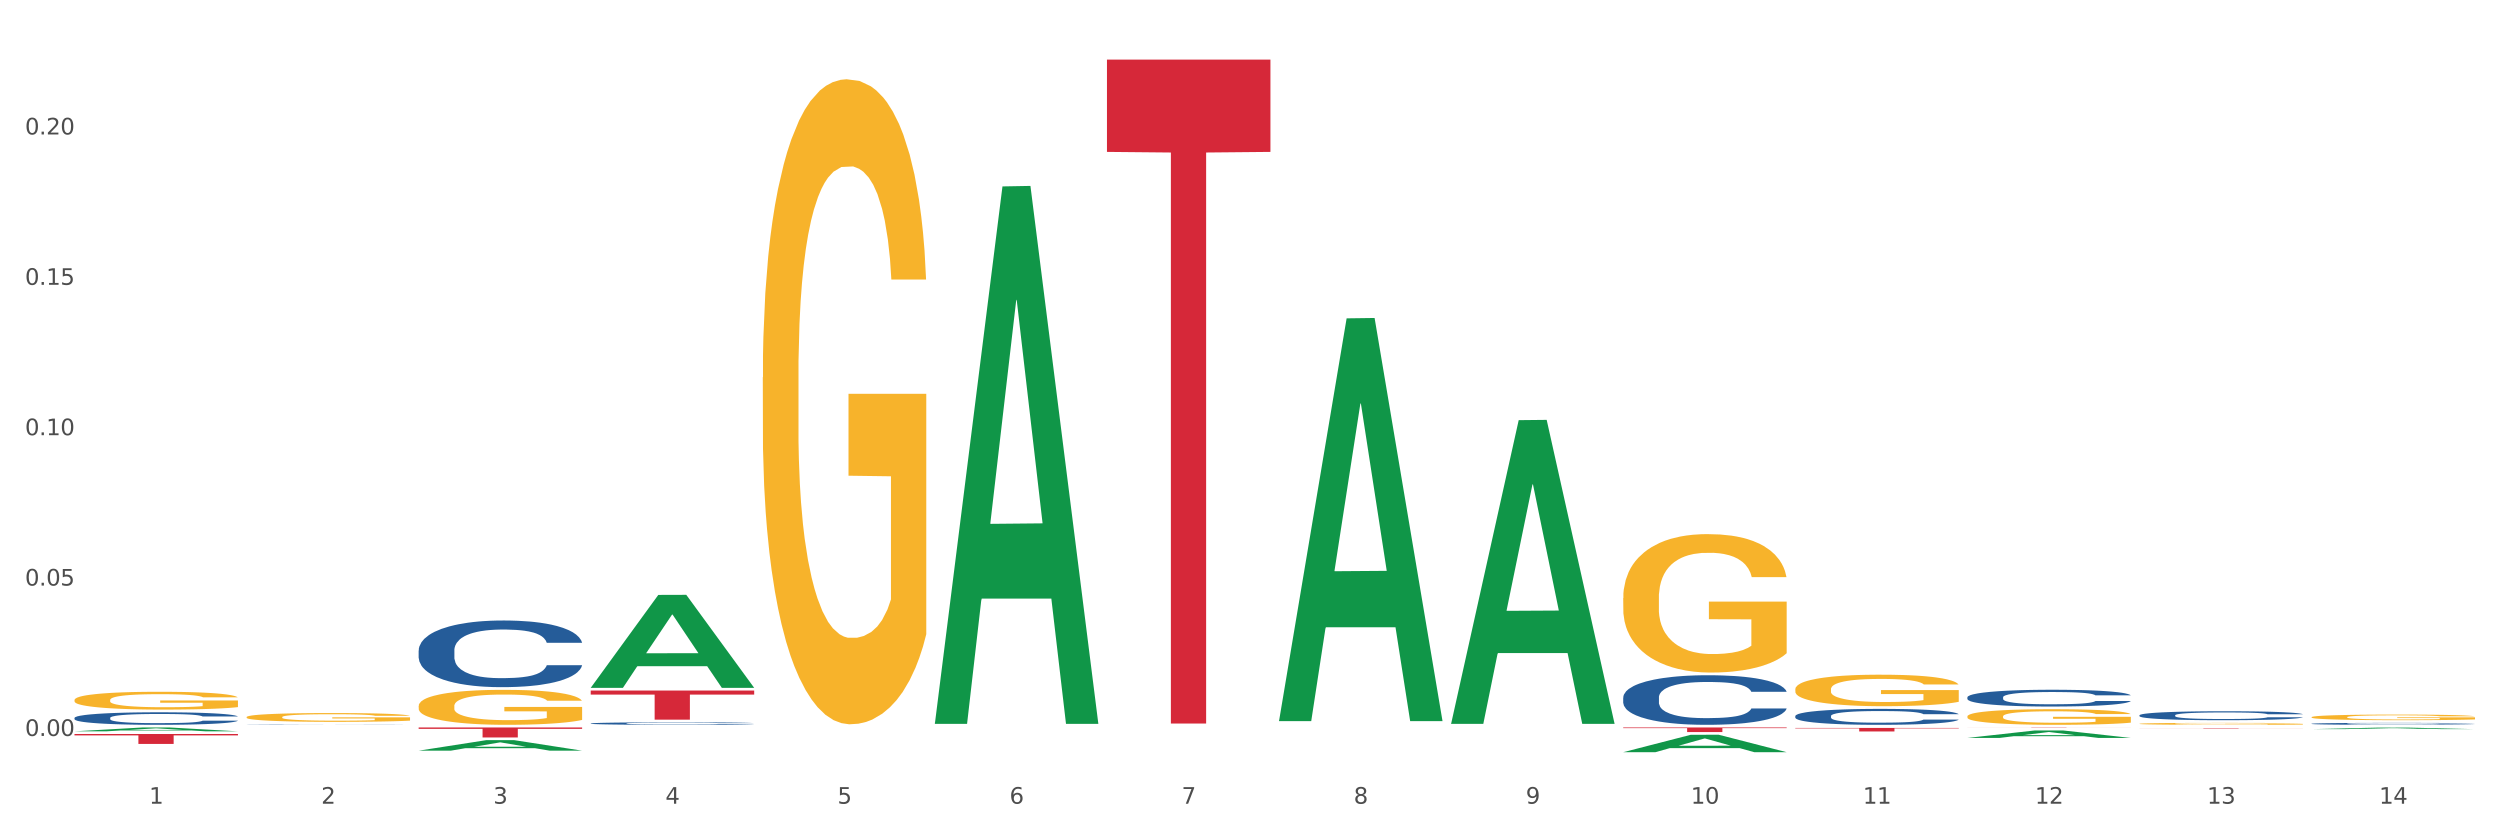 <?xml version="1.0" encoding="utf-8" standalone="no"?>
<!DOCTYPE svg PUBLIC "-//W3C//DTD SVG 1.1//EN"
  "http://www.w3.org/Graphics/SVG/1.1/DTD/svg11.dtd">
<svg xmlns:xlink="http://www.w3.org/1999/xlink" width="1080pt" height="360pt" viewBox="0 0 1080 360" xmlns="http://www.w3.org/2000/svg" version="1.1">
 <rect x="0" y="0" width="1080" height="360" fill="#333333" stroke="none"/>
 <defs>
  <style type="text/css">*{stroke-linejoin: round; stroke-linecap: butt}</style>
 </defs>
 <g id="figure_1">
  <g id="patch_1">
   <path d="M 0 360 
L 1080 360 
L 1080 0 
L 0 0 
z
" style="fill: #ffffff; stroke: #ffffff; stroke-linejoin: miter"/>
  </g>
  <g id="axes_1">
   <g id="matplotlib.axis_1">
    <g id="xtick_1">
     <g id="text_1">
      <!-- 1 -->
      <g style="fill: #4d4d4d" transform="translate(64.432 347.204) scale(0.096 -0.096)">
       <defs>
        <path id="DejaVuSans-31" d="M 794 531 
L 1825 531 
L 1825 4091 
L 703 3866 
L 703 4441 
L 1819 4666 
L 2450 4666 
L 2450 531 
L 3481 531 
L 3481 0 
L 794 0 
L 794 531 
z
" transform="scale(0.016)"/>
       </defs>
       <use xlink:href="#DejaVuSans-31"/>
      </g>
     </g>
    </g>
    <g id="xtick_2">
     <g id="text_2">
      <!-- 2 -->
      <g style="fill: #4d4d4d" transform="translate(138.771 347.204) scale(0.096 -0.096)">
       <defs>
        <path id="DejaVuSans-32" d="M 1228 531 
L 3431 531 
L 3431 0 
L 469 0 
L 469 531 
Q 828 903 1448 1529 
Q 2069 2156 2228 2338 
Q 2531 2678 2651 2914 
Q 2772 3150 2772 3378 
Q 2772 3750 2511 3984 
Q 2250 4219 1831 4219 
Q 1534 4219 1204 4116 
Q 875 4013 500 3803 
L 500 4441 
Q 881 4594 1212 4672 
Q 1544 4750 1819 4750 
Q 2544 4750 2975 4387 
Q 3406 4025 3406 3419 
Q 3406 3131 3298 2873 
Q 3191 2616 2906 2266 
Q 2828 2175 2409 1742 
Q 1991 1309 1228 531 
z
" transform="scale(0.016)"/>
       </defs>
       <use xlink:href="#DejaVuSans-32"/>
      </g>
     </g>
    </g>
    <g id="xtick_3">
     <g id="text_3">
      <!-- 3 -->
      <g style="fill: #4d4d4d" transform="translate(213.109 347.204) scale(0.096 -0.096)">
       <defs>
        <path id="DejaVuSans-33" d="M 2597 2516 
Q 3050 2419 3304 2112 
Q 3559 1806 3559 1356 
Q 3559 666 3084 287 
Q 2609 -91 1734 -91 
Q 1441 -91 1130 -33 
Q 819 25 488 141 
L 488 750 
Q 750 597 1062 519 
Q 1375 441 1716 441 
Q 2309 441 2620 675 
Q 2931 909 2931 1356 
Q 2931 1769 2642 2001 
Q 2353 2234 1838 2234 
L 1294 2234 
L 1294 2753 
L 1863 2753 
Q 2328 2753 2575 2939 
Q 2822 3125 2822 3475 
Q 2822 3834 2567 4026 
Q 2313 4219 1838 4219 
Q 1578 4219 1281 4162 
Q 984 4106 628 3988 
L 628 4550 
Q 988 4650 1302 4700 
Q 1616 4750 1894 4750 
Q 2613 4750 3031 4423 
Q 3450 4097 3450 3541 
Q 3450 3153 3228 2886 
Q 3006 2619 2597 2516 
z
" transform="scale(0.016)"/>
       </defs>
       <use xlink:href="#DejaVuSans-33"/>
      </g>
     </g>
    </g>
    <g id="xtick_4">
     <g id="text_4">
      <!-- 4 -->
      <g style="fill: #4d4d4d" transform="translate(287.448 347.204) scale(0.096 -0.096)">
       <defs>
        <path id="DejaVuSans-34" d="M 2419 4116 
L 825 1625 
L 2419 1625 
L 2419 4116 
z
M 2253 4666 
L 3047 4666 
L 3047 1625 
L 3713 1625 
L 3713 1100 
L 3047 1100 
L 3047 0 
L 2419 0 
L 2419 1100 
L 313 1100 
L 313 1709 
L 2253 4666 
z
" transform="scale(0.016)"/>
       </defs>
       <use xlink:href="#DejaVuSans-34"/>
      </g>
     </g>
    </g>
    <g id="xtick_5">
     <g id="text_5">
      <!-- 5 -->
      <g style="fill: #4d4d4d" transform="translate(361.787 347.204) scale(0.096 -0.096)">
       <defs>
        <path id="DejaVuSans-35" d="M 691 4666 
L 3169 4666 
L 3169 4134 
L 1269 4134 
L 1269 2991 
Q 1406 3038 1543 3061 
Q 1681 3084 1819 3084 
Q 2600 3084 3056 2656 
Q 3513 2228 3513 1497 
Q 3513 744 3044 326 
Q 2575 -91 1722 -91 
Q 1428 -91 1123 -41 
Q 819 9 494 109 
L 494 744 
Q 775 591 1075 516 
Q 1375 441 1709 441 
Q 2250 441 2565 725 
Q 2881 1009 2881 1497 
Q 2881 1984 2565 2268 
Q 2250 2553 1709 2553 
Q 1456 2553 1204 2497 
Q 953 2441 691 2322 
L 691 4666 
z
" transform="scale(0.016)"/>
       </defs>
       <use xlink:href="#DejaVuSans-35"/>
      </g>
     </g>
    </g>
    <g id="xtick_6">
     <g id="text_6">
      <!-- 6 -->
      <g style="fill: #4d4d4d" transform="translate(436.125 347.204) scale(0.096 -0.096)">
       <defs>
        <path id="DejaVuSans-36" d="M 2113 2584 
Q 1688 2584 1439 2293 
Q 1191 2003 1191 1497 
Q 1191 994 1439 701 
Q 1688 409 2113 409 
Q 2538 409 2786 701 
Q 3034 994 3034 1497 
Q 3034 2003 2786 2293 
Q 2538 2584 2113 2584 
z
M 3366 4563 
L 3366 3988 
Q 3128 4100 2886 4159 
Q 2644 4219 2406 4219 
Q 1781 4219 1451 3797 
Q 1122 3375 1075 2522 
Q 1259 2794 1537 2939 
Q 1816 3084 2150 3084 
Q 2853 3084 3261 2657 
Q 3669 2231 3669 1497 
Q 3669 778 3244 343 
Q 2819 -91 2113 -91 
Q 1303 -91 875 529 
Q 447 1150 447 2328 
Q 447 3434 972 4092 
Q 1497 4750 2381 4750 
Q 2619 4750 2861 4703 
Q 3103 4656 3366 4563 
z
" transform="scale(0.016)"/>
       </defs>
       <use xlink:href="#DejaVuSans-36"/>
      </g>
     </g>
    </g>
    <g id="xtick_7">
     <g id="text_7">
      <!-- 7 -->
      <g style="fill: #4d4d4d" transform="translate(510.464 347.204) scale(0.096 -0.096)">
       <defs>
        <path id="DejaVuSans-37" d="M 525 4666 
L 3525 4666 
L 3525 4397 
L 1831 0 
L 1172 0 
L 2766 4134 
L 525 4134 
L 525 4666 
z
" transform="scale(0.016)"/>
       </defs>
       <use xlink:href="#DejaVuSans-37"/>
      </g>
     </g>
    </g>
    <g id="xtick_8">
     <g id="text_8">
      <!-- 8 -->
      <g style="fill: #4d4d4d" transform="translate(584.803 347.204) scale(0.096 -0.096)">
       <defs>
        <path id="DejaVuSans-38" d="M 2034 2216 
Q 1584 2216 1326 1975 
Q 1069 1734 1069 1313 
Q 1069 891 1326 650 
Q 1584 409 2034 409 
Q 2484 409 2743 651 
Q 3003 894 3003 1313 
Q 3003 1734 2745 1975 
Q 2488 2216 2034 2216 
z
M 1403 2484 
Q 997 2584 770 2862 
Q 544 3141 544 3541 
Q 544 4100 942 4425 
Q 1341 4750 2034 4750 
Q 2731 4750 3128 4425 
Q 3525 4100 3525 3541 
Q 3525 3141 3298 2862 
Q 3072 2584 2669 2484 
Q 3125 2378 3379 2068 
Q 3634 1759 3634 1313 
Q 3634 634 3220 271 
Q 2806 -91 2034 -91 
Q 1263 -91 848 271 
Q 434 634 434 1313 
Q 434 1759 690 2068 
Q 947 2378 1403 2484 
z
M 1172 3481 
Q 1172 3119 1398 2916 
Q 1625 2713 2034 2713 
Q 2441 2713 2670 2916 
Q 2900 3119 2900 3481 
Q 2900 3844 2670 4047 
Q 2441 4250 2034 4250 
Q 1625 4250 1398 4047 
Q 1172 3844 1172 3481 
z
" transform="scale(0.016)"/>
       </defs>
       <use xlink:href="#DejaVuSans-38"/>
      </g>
     </g>
    </g>
    <g id="xtick_9">
     <g id="text_9">
      <!-- 9 -->
      <g style="fill: #4d4d4d" transform="translate(659.142 347.204) scale(0.096 -0.096)">
       <defs>
        <path id="DejaVuSans-39" d="M 703 97 
L 703 672 
Q 941 559 1184 500 
Q 1428 441 1663 441 
Q 2288 441 2617 861 
Q 2947 1281 2994 2138 
Q 2813 1869 2534 1725 
Q 2256 1581 1919 1581 
Q 1219 1581 811 2004 
Q 403 2428 403 3163 
Q 403 3881 828 4315 
Q 1253 4750 1959 4750 
Q 2769 4750 3195 4129 
Q 3622 3509 3622 2328 
Q 3622 1225 3098 567 
Q 2575 -91 1691 -91 
Q 1453 -91 1209 -44 
Q 966 3 703 97 
z
M 1959 2075 
Q 2384 2075 2632 2365 
Q 2881 2656 2881 3163 
Q 2881 3666 2632 3958 
Q 2384 4250 1959 4250 
Q 1534 4250 1286 3958 
Q 1038 3666 1038 3163 
Q 1038 2656 1286 2365 
Q 1534 2075 1959 2075 
z
" transform="scale(0.016)"/>
       </defs>
       <use xlink:href="#DejaVuSans-39"/>
      </g>
     </g>
    </g>
    <g id="xtick_10">
     <g id="text_10">
      <!-- 10 -->
      <g style="fill: #4d4d4d" transform="translate(730.426 347.204) scale(0.096 -0.096)">
       <defs>
        <path id="DejaVuSans-30" d="M 2034 4250 
Q 1547 4250 1301 3770 
Q 1056 3291 1056 2328 
Q 1056 1369 1301 889 
Q 1547 409 2034 409 
Q 2525 409 2770 889 
Q 3016 1369 3016 2328 
Q 3016 3291 2770 3770 
Q 2525 4250 2034 4250 
z
M 2034 4750 
Q 2819 4750 3233 4129 
Q 3647 3509 3647 2328 
Q 3647 1150 3233 529 
Q 2819 -91 2034 -91 
Q 1250 -91 836 529 
Q 422 1150 422 2328 
Q 422 3509 836 4129 
Q 1250 4750 2034 4750 
z
" transform="scale(0.016)"/>
       </defs>
       <use xlink:href="#DejaVuSans-31"/>
       <use xlink:href="#DejaVuSans-30" transform="translate(63.623 0)"/>
      </g>
     </g>
    </g>
    <g id="xtick_11">
     <g id="text_11">
      <!-- 11 -->
      <g style="fill: #4d4d4d" transform="translate(804.765 347.204) scale(0.096 -0.096)">
       <use xlink:href="#DejaVuSans-31"/>
       <use xlink:href="#DejaVuSans-31" transform="translate(63.623 0)"/>
      </g>
     </g>
    </g>
    <g id="xtick_12">
     <g id="text_12">
      <!-- 12 -->
      <g style="fill: #4d4d4d" transform="translate(879.104 347.204) scale(0.096 -0.096)">
       <use xlink:href="#DejaVuSans-31"/>
       <use xlink:href="#DejaVuSans-32" transform="translate(63.623 0)"/>
      </g>
     </g>
    </g>
    <g id="xtick_13">
     <g id="text_13">
      <!-- 13 -->
      <g style="fill: #4d4d4d" transform="translate(953.442 347.204) scale(0.096 -0.096)">
       <use xlink:href="#DejaVuSans-31"/>
       <use xlink:href="#DejaVuSans-33" transform="translate(63.623 0)"/>
      </g>
     </g>
    </g>
    <g id="xtick_14">
     <g id="text_14">
      <!-- 14 -->
      <g style="fill: #4d4d4d" transform="translate(1027.781 347.204) scale(0.096 -0.096)">
       <use xlink:href="#DejaVuSans-31"/>
       <use xlink:href="#DejaVuSans-34" transform="translate(63.623 0)"/>
      </g>
     </g>
    </g>
    <g id="xtick_15"/>
    <g id="xtick_16"/>
    <g id="xtick_17"/>
    <g id="xtick_18"/>
    <g id="xtick_19"/>
    <g id="xtick_20"/>
    <g id="xtick_21"/>
    <g id="xtick_22"/>
    <g id="xtick_23"/>
    <g id="xtick_24"/>
    <g id="xtick_25"/>
    <g id="xtick_26"/>
    <g id="xtick_27"/>
   </g>
   <g id="matplotlib.axis_2">
    <g id="ytick_1">
     <g id="text_15">
      <!-- 0.00 -->
      <g style="fill: #4d4d4d" transform="translate(10.8 317.926) scale(0.096 -0.096)">
       <defs>
        <path id="DejaVuSans-2e" d="M 684 794 
L 1344 794 
L 1344 0 
L 684 0 
L 684 794 
z
" transform="scale(0.016)"/>
       </defs>
       <use xlink:href="#DejaVuSans-30"/>
       <use xlink:href="#DejaVuSans-2e" transform="translate(63.623 0)"/>
       <use xlink:href="#DejaVuSans-30" transform="translate(95.41 0)"/>
       <use xlink:href="#DejaVuSans-30" transform="translate(159.033 0)"/>
      </g>
     </g>
    </g>
    <g id="ytick_2">
     <g id="text_16">
      <!-- 0.05 -->
      <g style="fill: #4d4d4d" transform="translate(10.8 252.967) scale(0.096 -0.096)">
       <use xlink:href="#DejaVuSans-30"/>
       <use xlink:href="#DejaVuSans-2e" transform="translate(63.623 0)"/>
       <use xlink:href="#DejaVuSans-30" transform="translate(95.41 0)"/>
       <use xlink:href="#DejaVuSans-35" transform="translate(159.033 0)"/>
      </g>
     </g>
    </g>
    <g id="ytick_3">
     <g id="text_17">
      <!-- 0.10 -->
      <g style="fill: #4d4d4d" transform="translate(10.8 188.007) scale(0.096 -0.096)">
       <use xlink:href="#DejaVuSans-30"/>
       <use xlink:href="#DejaVuSans-2e" transform="translate(63.623 0)"/>
       <use xlink:href="#DejaVuSans-31" transform="translate(95.41 0)"/>
       <use xlink:href="#DejaVuSans-30" transform="translate(159.033 0)"/>
      </g>
     </g>
    </g>
    <g id="ytick_4">
     <g id="text_18">
      <!-- 0.15 -->
      <g style="fill: #4d4d4d" transform="translate(10.8 123.048) scale(0.096 -0.096)">
       <use xlink:href="#DejaVuSans-30"/>
       <use xlink:href="#DejaVuSans-2e" transform="translate(63.623 0)"/>
       <use xlink:href="#DejaVuSans-31" transform="translate(95.41 0)"/>
       <use xlink:href="#DejaVuSans-35" transform="translate(159.033 0)"/>
      </g>
     </g>
    </g>
    <g id="ytick_5">
     <g id="text_19">
      <!-- 0.20 -->
      <g style="fill: #4d4d4d" transform="translate(10.8 58.088) scale(0.096 -0.096)">
       <use xlink:href="#DejaVuSans-30"/>
       <use xlink:href="#DejaVuSans-2e" transform="translate(63.623 0)"/>
       <use xlink:href="#DejaVuSans-32" transform="translate(95.41 0)"/>
       <use xlink:href="#DejaVuSans-30" transform="translate(159.033 0)"/>
      </g>
     </g>
    </g>
    <g id="ytick_6"/>
    <g id="ytick_7"/>
    <g id="ytick_8"/>
    <g id="ytick_9"/>
    <g id="ytick_10"/>
   </g>
   <g id="PolyCollection_1">
    <path d="M 255.191 298.311 
L 325.813 298.311 
L 325.813 300.059 
L 298.033 300.071 
L 298.033 310.889 
L 282.804 310.889 
L 282.804 300.071 
L 255.191 300.059 
L 255.191 298.323 
L 255.191 298.311 
z
" clip-path="url(#p9940cfe58f)" style="fill: #d62839"/>
    <path d="M 478.207 25.759 
L 548.829 25.759 
L 548.829 65.618 
L 521.049 65.887 
L 521.049 312.576 
L 505.82 312.576 
L 505.82 65.887 
L 478.207 65.618 
L 478.207 26.029 
L 478.207 25.759 
z
" clip-path="url(#p9940cfe58f)" style="fill: #d62839"/>
    <path d="M 701.223 314.279 
L 771.845 314.279 
L 771.845 314.554 
L 744.065 314.556 
L 744.065 316.262 
L 728.836 316.262 
L 728.836 314.556 
L 701.223 314.554 
L 701.223 314.281 
L 701.223 314.279 
z
" clip-path="url(#p9940cfe58f)" style="fill: #d62839"/>
    <path d="M 775.562 314.467 
L 846.184 314.467 
L 846.184 314.679 
L 818.404 314.681 
L 818.404 315.993 
L 803.175 315.993 
L 803.175 314.681 
L 775.562 314.679 
L 775.562 314.469 
L 775.562 314.467 
z
" clip-path="url(#p9940cfe58f)" style="fill: #d62839"/>
    <path d="M 849.901 314.279 
L 920.523 314.279 
L 920.523 314.295 
L 892.742 314.295 
L 892.742 314.393 
L 877.514 314.393 
L 877.514 314.295 
L 849.901 314.295 
L 849.901 314.279 
L 849.901 314.279 
z
" clip-path="url(#p9940cfe58f)" style="fill: #d62839"/>
    <path d="M 924.24 314.738 
L 994.861 314.738 
L 994.861 314.763 
L 967.081 314.763 
L 967.081 314.915 
L 951.852 314.915 
L 951.852 314.763 
L 924.24 314.763 
L 924.24 314.739 
L 924.24 314.738 
z
" clip-path="url(#p9940cfe58f)" style="fill: #d62839"/>
    <path d="M 180.852 314.279 
L 251.474 314.279 
L 251.474 314.878 
L 223.694 314.882 
L 223.694 318.591 
L 208.465 318.591 
L 208.465 314.882 
L 180.852 314.878 
L 180.852 314.283 
L 180.852 314.279 
z
" clip-path="url(#p9940cfe58f)" style="fill: #d62839"/>
    <path d="M 32.175 317.088 
L 102.797 317.088 
L 102.797 317.685 
L 75.017 317.689 
L 75.017 321.384 
L 59.788 321.384 
L 59.788 317.689 
L 32.175 317.685 
L 32.175 317.092 
L 32.175 317.088 
z
" clip-path="url(#p9940cfe58f)" style="fill: #d62839"/>
    <path d="M 998.578 314.996 
L 998.651 314.995 
L 1027.773 314.311 
L 1039.859 314.31 
L 1069.2 314.997 
L 1055.221 314.997 
L 1048.887 314.837 
L 1018.818 314.837 
L 1018.6 314.84 
L 1012.484 314.997 
L 998.578 314.997 
L 998.578 314.996 
L 1022.604 314.742 
L 1045.101 314.741 
L 1033.962 314.457 
L 1033.816 314.455 
L 1033.671 314.457 
L 1022.531 314.741 
L 1022.604 314.742 
L 998.578 314.996 
z
" clip-path="url(#p9940cfe58f)" style="fill: #109648"/>
    <path d="M 849.901 318.782 
L 849.974 318.778 
L 879.096 315.55 
L 891.182 315.547 
L 920.523 318.788 
L 906.544 318.788 
L 900.21 318.033 
L 870.141 318.033 
L 869.922 318.045 
L 863.807 318.788 
L 849.901 318.788 
L 849.901 318.782 
L 873.927 317.583 
L 896.424 317.58 
L 885.284 316.238 
L 885.139 316.231 
L 884.993 316.241 
L 873.854 317.58 
L 873.927 317.583 
L 849.901 318.782 
z
" clip-path="url(#p9940cfe58f)" style="fill: #109648"/>
    <path d="M 998.578 309.821 
L 998.662 309.819 
L 998.662 309.739 
L 998.828 309.67 
L 999.662 309.504 
L 1000.913 309.366 
L 1001.83 309.293 
L 1002.747 309.233 
L 1003.831 309.173 
L 1005.165 309.111 
L 1007.583 309.02 
L 1009.084 308.974 
L 1010.918 308.925 
L 1014.253 308.854 
L 1016.671 308.814 
L 1019.173 308.781 
L 1023.258 308.741 
L 1025.926 308.723 
L 1028.761 308.71 
L 1032.18 308.701 
L 1034.765 308.699 
L 1040.434 308.705 
L 1045.27 308.725 
L 1047.605 308.741 
L 1050.607 308.767 
L 1052.191 308.785 
L 1054.775 308.821 
L 1057.444 308.867 
L 1059.278 308.907 
L 1062.029 308.982 
L 1064.114 309.058 
L 1066.032 309.151 
L 1067.032 309.215 
L 1067.783 309.275 
L 1068.45 309.344 
L 1069.117 309.453 
L 1054.108 309.453 
L 1053.525 309.375 
L 1052.608 309.302 
L 1051.274 309.231 
L 1050.106 309.186 
L 1048.105 309.131 
L 1046.271 309.096 
L 1044.353 309.069 
L 1042.019 309.047 
L 1040.184 309.036 
L 1037.599 309.027 
L 1032.513 309.029 
L 1029.095 309.047 
L 1026.76 309.069 
L 1025.259 309.089 
L 1023.925 309.111 
L 1022.425 309.142 
L 1020.674 309.189 
L 1019.423 309.231 
L 1018.172 309.284 
L 1017.172 309.337 
L 1016.255 309.399 
L 1015.504 309.466 
L 1014.92 309.535 
L 1014.42 309.619 
L 1014.003 309.759 
L 1014.003 310.063 
L 1014.17 310.131 
L 1014.587 310.222 
L 1015.087 310.291 
L 1015.921 310.373 
L 1016.671 310.428 
L 1018.089 310.508 
L 1019.673 310.575 
L 1020.924 310.617 
L 1022.174 310.652 
L 1024.342 310.701 
L 1026.76 310.741 
L 1028.845 310.766 
L 1031.68 310.788 
L 1033.597 310.797 
L 1035.265 310.801 
L 1039.35 310.801 
L 1042.269 310.794 
L 1045.52 310.779 
L 1048.022 310.759 
L 1050.106 310.735 
L 1052.441 310.695 
L 1053.942 310.657 
L 1053.942 310.193 
L 1035.598 310.191 
L 1035.598 309.883 
L 1069.2 309.883 
L 1069.2 310.788 
L 1067.783 310.834 
L 1066.198 310.876 
L 1064.531 310.914 
L 1062.029 310.961 
L 1059.028 311.005 
L 1056.36 311.036 
L 1053.525 311.063 
L 1050.19 311.087 
L 1045.854 311.109 
L 1043.186 311.118 
L 1039.851 311.125 
L 1035.932 311.127 
L 1032.513 311.123 
L 1029.178 311.112 
L 1025.676 311.092 
L 1022.258 311.063 
L 1019.673 311.034 
L 1017.088 310.998 
L 1014.337 310.952 
L 1012.169 310.907 
L 1010.501 310.868 
L 1008.667 310.817 
L 1006.666 310.75 
L 1005.165 310.69 
L 1003.831 310.628 
L 1002.414 310.548 
L 1001.413 310.479 
L 1000.413 310.393 
L 999.829 310.329 
L 999.162 310.229 
L 998.662 310.089 
L 998.578 309.821 
z
" clip-path="url(#p9940cfe58f)" style="fill: #f7b32b"/>
    <path d="M 775.562 297.756 
L 775.645 297.744 
L 775.645 297.296 
L 775.812 296.911 
L 776.646 295.978 
L 777.897 295.207 
L 778.814 294.796 
L 779.731 294.46 
L 780.815 294.124 
L 782.149 293.776 
L 784.567 293.266 
L 786.068 293.005 
L 787.902 292.731 
L 791.237 292.333 
L 793.655 292.109 
L 796.157 291.923 
L 800.242 291.699 
L 802.91 291.599 
L 805.745 291.525 
L 809.164 291.475 
L 811.748 291.463 
L 817.418 291.5 
L 822.254 291.612 
L 824.589 291.699 
L 827.59 291.848 
L 829.175 291.948 
L 831.759 292.147 
L 834.427 292.408 
L 836.262 292.632 
L 839.013 293.055 
L 841.098 293.478 
L 843.015 294 
L 844.016 294.361 
L 844.766 294.697 
L 845.433 295.082 
L 846.1 295.692 
L 831.092 295.692 
L 830.509 295.256 
L 829.592 294.846 
L 828.257 294.448 
L 827.09 294.199 
L 825.089 293.888 
L 823.255 293.689 
L 821.337 293.54 
L 819.002 293.415 
L 817.168 293.353 
L 814.583 293.303 
L 809.497 293.316 
L 806.079 293.415 
L 803.744 293.54 
L 802.243 293.652 
L 800.909 293.776 
L 799.408 293.95 
L 797.657 294.211 
L 796.407 294.448 
L 795.156 294.746 
L 794.156 295.045 
L 793.238 295.393 
L 792.488 295.766 
L 791.904 296.152 
L 791.404 296.625 
L 790.987 297.408 
L 790.987 299.112 
L 791.154 299.498 
L 791.571 300.008 
L 792.071 300.393 
L 792.905 300.854 
L 793.655 301.165 
L 795.073 301.612 
L 796.657 301.985 
L 797.908 302.222 
L 799.158 302.421 
L 801.326 302.694 
L 803.744 302.918 
L 805.829 303.055 
L 808.663 303.18 
L 810.581 303.229 
L 812.249 303.254 
L 816.334 303.254 
L 819.253 303.217 
L 822.504 303.13 
L 825.006 303.018 
L 827.09 302.881 
L 829.425 302.657 
L 830.926 302.446 
L 830.926 299.846 
L 812.582 299.834 
L 812.582 298.105 
L 846.184 298.105 
L 846.184 303.18 
L 844.766 303.441 
L 843.182 303.677 
L 841.515 303.889 
L 839.013 304.15 
L 836.012 304.398 
L 833.344 304.573 
L 830.509 304.722 
L 827.174 304.859 
L 822.838 304.983 
L 820.17 305.033 
L 816.835 305.07 
L 812.916 305.083 
L 809.497 305.058 
L 806.162 304.996 
L 802.66 304.884 
L 799.242 304.722 
L 796.657 304.56 
L 794.072 304.361 
L 791.321 304.1 
L 789.153 303.851 
L 787.485 303.627 
L 785.651 303.341 
L 783.65 302.968 
L 782.149 302.632 
L 780.815 302.284 
L 779.398 301.836 
L 778.397 301.451 
L 777.396 300.966 
L 776.813 300.605 
L 776.146 300.045 
L 775.645 299.261 
L 775.562 297.756 
z
" clip-path="url(#p9940cfe58f)" style="fill: #f7b32b"/>
    <path d="M 924.24 308.998 
L 924.323 308.995 
L 924.323 308.895 
L 924.573 308.761 
L 925.492 308.513 
L 926.66 308.325 
L 928.664 308.105 
L 929.749 308.013 
L 931.168 307.91 
L 934.09 307.744 
L 937.429 307.602 
L 939.766 307.524 
L 941.519 307.474 
L 945.443 307.386 
L 947.697 307.347 
L 950.034 307.315 
L 952.037 307.293 
L 955.377 307.269 
L 958.048 307.258 
L 961.136 307.254 
L 963.724 307.258 
L 967.147 307.272 
L 972.155 307.315 
L 974.075 307.34 
L 976.663 307.382 
L 979.335 307.439 
L 981.505 307.495 
L 984.009 307.577 
L 986.597 307.683 
L 989.101 307.818 
L 990.854 307.942 
L 992.273 308.073 
L 993.526 308.233 
L 994.444 308.406 
L 994.861 308.552 
L 979.585 308.552 
L 979.168 308.42 
L 978.333 308.279 
L 977.498 308.183 
L 976.58 308.105 
L 975.161 308.016 
L 973.908 307.96 
L 971.822 307.892 
L 969.902 307.85 
L 968.316 307.825 
L 966.396 307.804 
L 962.305 307.783 
L 959.383 307.783 
L 957.547 307.79 
L 955.293 307.807 
L 953.373 307.832 
L 951.119 307.875 
L 949.366 307.921 
L 947.613 307.981 
L 946.611 308.024 
L 945.109 308.102 
L 944.107 308.165 
L 942.771 308.275 
L 942.02 308.353 
L 940.685 308.555 
L 940.1 308.704 
L 939.85 308.807 
L 939.683 308.92 
L 939.683 309.473 
L 940.184 309.721 
L 940.601 309.827 
L 941.269 309.948 
L 942.521 310.104 
L 944.358 310.256 
L 946.278 310.366 
L 947.864 310.433 
L 949.366 310.483 
L 950.869 310.522 
L 952.705 310.558 
L 954.208 310.579 
L 956.462 310.6 
L 959.133 310.611 
L 961.22 310.611 
L 965.477 310.593 
L 967.397 310.575 
L 969.234 310.55 
L 971.237 310.511 
L 972.823 310.469 
L 973.742 310.437 
L 975.244 310.37 
L 976.413 310.299 
L 977.415 310.217 
L 978.082 310.146 
L 978.834 310.04 
L 979.418 309.92 
L 979.585 309.856 
L 994.861 309.856 
L 994.527 309.983 
L 993.943 310.107 
L 992.774 310.274 
L 991.856 310.37 
L 990.437 310.487 
L 988.934 310.586 
L 986.847 310.696 
L 984.927 310.777 
L 982.924 310.848 
L 980.754 310.912 
L 976.83 311.001 
L 975.411 311.025 
L 972.406 311.068 
L 970.069 311.093 
L 966.646 311.117 
L 963.14 311.132 
L 959.467 311.135 
L 956.211 311.128 
L 952.622 311.107 
L 950.368 311.086 
L 947.864 311.054 
L 944.942 311.004 
L 942.187 310.944 
L 939.599 310.873 
L 937.178 310.791 
L 934.925 310.699 
L 932.003 310.547 
L 929.832 310.398 
L 928.246 310.26 
L 927.161 310.143 
L 926.076 309.994 
L 925.492 309.891 
L 924.573 309.643 
L 924.24 309.413 
L 924.24 308.998 
z
" clip-path="url(#p9940cfe58f)" style="fill: #255c99"/>
    <path d="M 849.901 301.229 
L 849.984 301.223 
L 849.984 301.037 
L 850.235 300.786 
L 851.153 300.322 
L 852.322 299.971 
L 854.325 299.561 
L 855.41 299.389 
L 856.829 299.197 
L 859.751 298.885 
L 863.09 298.62 
L 865.428 298.475 
L 867.181 298.382 
L 871.104 298.217 
L 873.358 298.144 
L 875.695 298.084 
L 877.699 298.044 
L 881.038 297.998 
L 883.709 297.978 
L 886.798 297.972 
L 889.386 297.978 
L 892.808 298.005 
L 897.817 298.084 
L 899.737 298.13 
L 902.325 298.21 
L 904.996 298.316 
L 907.166 298.422 
L 909.671 298.574 
L 912.258 298.773 
L 914.763 299.024 
L 916.516 299.256 
L 917.935 299.501 
L 919.187 299.799 
L 920.105 300.124 
L 920.523 300.395 
L 905.246 300.395 
L 904.829 300.15 
L 903.994 299.885 
L 903.159 299.706 
L 902.241 299.561 
L 900.822 299.395 
L 899.57 299.289 
L 897.483 299.163 
L 895.563 299.084 
L 893.977 299.038 
L 892.057 298.998 
L 887.966 298.958 
L 885.045 298.958 
L 883.208 298.971 
L 880.954 299.004 
L 879.034 299.051 
L 876.78 299.13 
L 875.027 299.216 
L 873.274 299.329 
L 872.273 299.408 
L 870.77 299.554 
L 869.768 299.673 
L 868.433 299.879 
L 867.681 300.024 
L 866.346 300.402 
L 865.761 300.68 
L 865.511 300.872 
L 865.344 301.084 
L 865.344 302.117 
L 865.845 302.58 
L 866.262 302.779 
L 866.93 303.004 
L 868.182 303.295 
L 870.019 303.58 
L 871.939 303.785 
L 873.525 303.911 
L 875.027 304.004 
L 876.53 304.077 
L 878.367 304.143 
L 879.869 304.183 
L 882.123 304.222 
L 884.794 304.242 
L 886.881 304.242 
L 891.139 304.209 
L 893.059 304.176 
L 894.895 304.13 
L 896.899 304.057 
L 898.485 303.977 
L 899.403 303.918 
L 900.905 303.792 
L 902.074 303.659 
L 903.076 303.507 
L 903.744 303.375 
L 904.495 303.176 
L 905.079 302.951 
L 905.246 302.832 
L 920.523 302.832 
L 920.189 303.07 
L 919.604 303.302 
L 918.436 303.613 
L 917.517 303.792 
L 916.098 304.01 
L 914.596 304.196 
L 912.509 304.401 
L 910.589 304.553 
L 908.585 304.686 
L 906.415 304.805 
L 902.491 304.97 
L 901.072 305.017 
L 898.067 305.096 
L 895.73 305.143 
L 892.307 305.189 
L 888.801 305.215 
L 885.128 305.222 
L 881.873 305.209 
L 878.283 305.169 
L 876.029 305.129 
L 873.525 305.07 
L 870.603 304.977 
L 867.848 304.865 
L 865.261 304.732 
L 862.84 304.58 
L 860.586 304.408 
L 857.664 304.123 
L 855.494 303.845 
L 853.908 303.587 
L 852.823 303.368 
L 851.737 303.09 
L 851.153 302.898 
L 850.235 302.434 
L 849.901 302.004 
L 849.901 301.229 
z
" clip-path="url(#p9940cfe58f)" style="fill: #255c99"/>
    <path d="M 775.562 309.332 
L 775.646 309.325 
L 775.646 309.149 
L 775.896 308.91 
L 776.814 308.47 
L 777.983 308.136 
L 779.986 307.746 
L 781.072 307.583 
L 782.491 307.4 
L 785.412 307.105 
L 788.752 306.853 
L 791.089 306.715 
L 792.842 306.627 
L 796.765 306.469 
L 799.019 306.4 
L 801.357 306.344 
L 803.36 306.306 
L 806.699 306.262 
L 809.37 306.243 
L 812.459 306.237 
L 815.047 306.243 
L 818.469 306.268 
L 823.478 306.344 
L 825.398 306.388 
L 827.986 306.463 
L 830.657 306.564 
L 832.828 306.664 
L 835.332 306.809 
L 837.92 306.998 
L 840.424 307.237 
L 842.177 307.457 
L 843.596 307.69 
L 844.848 307.973 
L 845.766 308.281 
L 846.184 308.539 
L 830.908 308.539 
L 830.49 308.306 
L 829.655 308.055 
L 828.821 307.885 
L 827.902 307.746 
L 826.483 307.589 
L 825.231 307.488 
L 823.144 307.369 
L 821.224 307.293 
L 819.638 307.249 
L 817.718 307.212 
L 813.628 307.174 
L 810.706 307.174 
L 808.87 307.187 
L 806.616 307.218 
L 804.696 307.262 
L 802.442 307.337 
L 800.689 307.419 
L 798.936 307.526 
L 797.934 307.602 
L 796.431 307.74 
L 795.43 307.853 
L 794.094 308.048 
L 793.343 308.187 
L 792.007 308.545 
L 791.423 308.809 
L 791.172 308.992 
L 791.005 309.193 
L 791.005 310.174 
L 791.506 310.615 
L 791.924 310.803 
L 792.591 311.017 
L 793.844 311.294 
L 795.68 311.565 
L 797.6 311.76 
L 799.186 311.879 
L 800.689 311.967 
L 802.191 312.036 
L 804.028 312.099 
L 805.53 312.137 
L 807.784 312.175 
L 810.456 312.194 
L 812.543 312.194 
L 816.8 312.162 
L 818.72 312.131 
L 820.556 312.087 
L 822.56 312.018 
L 824.146 311.942 
L 825.064 311.885 
L 826.567 311.766 
L 827.735 311.64 
L 828.737 311.495 
L 829.405 311.37 
L 830.156 311.181 
L 830.741 310.967 
L 830.908 310.854 
L 846.184 310.854 
L 845.85 311.08 
L 845.266 311.3 
L 844.097 311.596 
L 843.179 311.766 
L 841.76 311.974 
L 840.257 312.15 
L 838.17 312.345 
L 836.25 312.489 
L 834.247 312.615 
L 832.076 312.728 
L 828.153 312.886 
L 826.734 312.93 
L 823.728 313.005 
L 821.391 313.049 
L 817.969 313.093 
L 814.463 313.118 
L 810.79 313.125 
L 807.534 313.112 
L 803.944 313.074 
L 801.69 313.037 
L 799.186 312.98 
L 796.264 312.892 
L 793.51 312.785 
L 790.922 312.659 
L 788.501 312.514 
L 786.247 312.351 
L 783.325 312.08 
L 781.155 311.816 
L 779.569 311.571 
L 778.484 311.363 
L 777.399 311.099 
L 776.814 310.917 
L 775.896 310.476 
L 775.562 310.068 
L 775.562 309.332 
z
" clip-path="url(#p9940cfe58f)" style="fill: #255c99"/>
    <path d="M 998.578 312.66 
L 998.662 312.659 
L 998.662 312.638 
L 998.912 312.609 
L 999.83 312.555 
L 1000.999 312.514 
L 1003.003 312.466 
L 1004.088 312.446 
L 1005.507 312.424 
L 1008.429 312.387 
L 1011.768 312.357 
L 1014.105 312.34 
L 1015.858 312.329 
L 1019.781 312.31 
L 1022.035 312.301 
L 1024.373 312.294 
L 1026.376 312.29 
L 1029.715 312.284 
L 1032.387 312.282 
L 1035.475 312.281 
L 1038.063 312.282 
L 1041.486 312.285 
L 1046.494 312.294 
L 1048.414 312.3 
L 1051.002 312.309 
L 1053.673 312.321 
L 1055.844 312.334 
L 1058.348 312.351 
L 1060.936 312.374 
L 1063.44 312.404 
L 1065.193 312.431 
L 1066.612 312.459 
L 1067.864 312.494 
L 1068.783 312.531 
L 1069.2 312.563 
L 1053.924 312.563 
L 1053.506 312.535 
L 1052.671 312.504 
L 1051.837 312.483 
L 1050.918 312.466 
L 1049.499 312.447 
L 1048.247 312.434 
L 1046.16 312.42 
L 1044.24 312.411 
L 1042.654 312.405 
L 1040.734 312.401 
L 1036.644 312.396 
L 1033.722 312.396 
L 1031.886 312.397 
L 1029.632 312.401 
L 1027.712 312.407 
L 1025.458 312.416 
L 1023.705 312.426 
L 1021.952 312.439 
L 1020.95 312.448 
L 1019.448 312.465 
L 1018.446 312.479 
L 1017.11 312.503 
L 1016.359 312.52 
L 1015.023 312.564 
L 1014.439 312.596 
L 1014.188 312.619 
L 1014.022 312.643 
L 1014.022 312.763 
L 1014.522 312.817 
L 1014.94 312.84 
L 1015.608 312.867 
L 1016.86 312.9 
L 1018.696 312.934 
L 1020.616 312.957 
L 1022.202 312.972 
L 1023.705 312.983 
L 1025.207 312.991 
L 1027.044 312.999 
L 1028.547 313.004 
L 1030.8 313.008 
L 1033.472 313.011 
L 1035.559 313.011 
L 1039.816 313.007 
L 1041.736 313.003 
L 1043.572 312.998 
L 1045.576 312.989 
L 1047.162 312.98 
L 1048.08 312.973 
L 1049.583 312.958 
L 1050.752 312.943 
L 1051.753 312.925 
L 1052.421 312.91 
L 1053.172 312.887 
L 1053.757 312.86 
L 1053.924 312.847 
L 1069.2 312.847 
L 1068.866 312.874 
L 1068.282 312.901 
L 1067.113 312.937 
L 1066.195 312.958 
L 1064.776 312.984 
L 1063.273 313.005 
L 1061.186 313.029 
L 1059.266 313.047 
L 1057.263 313.062 
L 1055.092 313.076 
L 1051.169 313.095 
L 1049.75 313.101 
L 1046.745 313.11 
L 1044.407 313.115 
L 1040.985 313.121 
L 1037.479 313.124 
L 1033.806 313.125 
L 1030.55 313.123 
L 1026.96 313.118 
L 1024.707 313.114 
L 1022.202 313.107 
L 1019.281 313.096 
L 1016.526 313.083 
L 1013.938 313.068 
L 1011.517 313.05 
L 1009.263 313.03 
L 1006.342 312.997 
L 1004.171 312.964 
L 1002.585 312.934 
L 1001.5 312.909 
L 1000.415 312.877 
L 999.83 312.854 
L 998.912 312.8 
L 998.578 312.75 
L 998.578 312.66 
z
" clip-path="url(#p9940cfe58f)" style="fill: #255c99"/>
    <path d="M 32.175 310.139 
L 32.258 310.134 
L 32.258 309.995 
L 32.509 309.807 
L 33.427 309.461 
L 34.596 309.198 
L 36.599 308.891 
L 37.684 308.763 
L 39.104 308.619 
L 42.025 308.386 
L 45.364 308.188 
L 47.702 308.079 
L 49.455 308.01 
L 53.378 307.886 
L 55.632 307.832 
L 57.969 307.787 
L 59.973 307.757 
L 63.312 307.723 
L 65.983 307.708 
L 69.072 307.703 
L 71.66 307.708 
L 75.082 307.728 
L 80.091 307.787 
L 82.011 307.822 
L 84.599 307.881 
L 87.27 307.96 
L 89.44 308.04 
L 91.945 308.154 
L 94.533 308.302 
L 97.037 308.49 
L 98.79 308.664 
L 100.209 308.847 
L 101.461 309.07 
L 102.379 309.312 
L 102.797 309.515 
L 87.52 309.515 
L 87.103 309.332 
L 86.268 309.134 
L 85.434 309 
L 84.515 308.891 
L 83.096 308.768 
L 81.844 308.688 
L 79.757 308.594 
L 77.837 308.535 
L 76.251 308.5 
L 74.331 308.47 
L 70.241 308.441 
L 67.319 308.441 
L 65.482 308.451 
L 63.229 308.475 
L 61.309 308.51 
L 59.055 308.569 
L 57.302 308.634 
L 55.549 308.718 
L 54.547 308.777 
L 53.044 308.886 
L 52.043 308.975 
L 50.707 309.129 
L 49.956 309.238 
L 48.62 309.52 
L 48.036 309.728 
L 47.785 309.872 
L 47.618 310.03 
L 47.618 310.802 
L 48.119 311.149 
L 48.537 311.298 
L 49.204 311.466 
L 50.457 311.684 
L 52.293 311.897 
L 54.213 312.05 
L 55.799 312.144 
L 57.302 312.214 
L 58.804 312.268 
L 60.641 312.318 
L 62.143 312.347 
L 64.397 312.377 
L 67.069 312.392 
L 69.155 312.392 
L 73.413 312.367 
L 75.333 312.342 
L 77.169 312.308 
L 79.173 312.253 
L 80.759 312.194 
L 81.677 312.149 
L 83.18 312.055 
L 84.348 311.956 
L 85.35 311.842 
L 86.018 311.743 
L 86.769 311.595 
L 87.353 311.426 
L 87.52 311.337 
L 102.797 311.337 
L 102.463 311.515 
L 101.879 311.689 
L 100.71 311.921 
L 99.792 312.055 
L 98.372 312.219 
L 96.87 312.357 
L 94.783 312.511 
L 92.863 312.625 
L 90.86 312.724 
L 88.689 312.813 
L 84.766 312.936 
L 83.347 312.971 
L 80.341 313.031 
L 78.004 313.065 
L 74.581 313.1 
L 71.075 313.12 
L 67.402 313.125 
L 64.147 313.115 
L 60.557 313.085 
L 58.303 313.055 
L 55.799 313.011 
L 52.877 312.941 
L 50.123 312.857 
L 47.535 312.758 
L 45.114 312.644 
L 42.86 312.516 
L 39.938 312.303 
L 37.768 312.095 
L 36.182 311.902 
L 35.097 311.738 
L 34.011 311.53 
L 33.427 311.387 
L 32.509 311.04 
L 32.175 310.718 
L 32.175 310.139 
z
" clip-path="url(#p9940cfe58f)" style="fill: #255c99"/>
    <path d="M 255.191 312.529 
L 255.275 312.528 
L 255.275 312.5 
L 255.525 312.463 
L 256.443 312.394 
L 257.612 312.341 
L 259.615 312.28 
L 260.701 312.255 
L 262.12 312.226 
L 265.041 312.179 
L 268.381 312.14 
L 270.718 312.118 
L 272.471 312.104 
L 276.394 312.08 
L 278.648 312.069 
L 280.986 312.06 
L 282.989 312.054 
L 286.328 312.047 
L 288.999 312.044 
L 292.088 312.043 
L 294.676 312.044 
L 298.098 312.048 
L 303.107 312.06 
L 305.027 312.067 
L 307.615 312.079 
L 310.286 312.095 
L 312.457 312.11 
L 314.961 312.133 
L 317.549 312.163 
L 320.053 312.2 
L 321.806 312.235 
L 323.225 312.271 
L 324.477 312.316 
L 325.396 312.364 
L 325.813 312.405 
L 310.537 312.405 
L 310.119 312.368 
L 309.284 312.329 
L 308.45 312.302 
L 307.531 312.28 
L 306.112 312.256 
L 304.86 312.24 
L 302.773 312.221 
L 300.853 312.209 
L 299.267 312.202 
L 297.347 312.196 
L 293.257 312.19 
L 290.335 312.19 
L 288.499 312.192 
L 286.245 312.197 
L 284.325 312.204 
L 282.071 312.216 
L 280.318 312.229 
L 278.565 312.246 
L 277.563 312.258 
L 276.06 312.279 
L 275.059 312.297 
L 273.723 312.328 
L 272.972 312.349 
L 271.636 312.406 
L 271.052 312.447 
L 270.801 312.476 
L 270.634 312.507 
L 270.634 312.661 
L 271.135 312.731 
L 271.553 312.76 
L 272.22 312.794 
L 273.473 312.837 
L 275.309 312.88 
L 277.229 312.91 
L 278.815 312.929 
L 280.318 312.943 
L 281.82 312.954 
L 283.657 312.964 
L 285.159 312.97 
L 287.413 312.976 
L 290.085 312.978 
L 292.172 312.978 
L 296.429 312.974 
L 298.349 312.969 
L 300.185 312.962 
L 302.189 312.951 
L 303.775 312.939 
L 304.693 312.93 
L 306.196 312.911 
L 307.364 312.892 
L 308.366 312.869 
L 309.034 312.849 
L 309.785 312.819 
L 310.37 312.786 
L 310.537 312.768 
L 325.813 312.768 
L 325.479 312.804 
L 324.895 312.838 
L 323.726 312.885 
L 322.808 312.911 
L 321.389 312.944 
L 319.886 312.972 
L 317.799 313.002 
L 315.879 313.025 
L 313.876 313.045 
L 311.705 313.062 
L 307.782 313.087 
L 306.363 313.094 
L 303.358 313.106 
L 301.02 313.113 
L 297.598 313.12 
L 294.092 313.124 
L 290.419 313.125 
L 287.163 313.123 
L 283.573 313.117 
L 281.32 313.111 
L 278.815 313.102 
L 275.893 313.088 
L 273.139 313.071 
L 270.551 313.052 
L 268.13 313.029 
L 265.876 313.003 
L 262.955 312.961 
L 260.784 312.919 
L 259.198 312.881 
L 258.113 312.848 
L 257.028 312.807 
L 256.443 312.778 
L 255.525 312.709 
L 255.191 312.645 
L 255.191 312.529 
z
" clip-path="url(#p9940cfe58f)" style="fill: #255c99"/>
    <path d="M 106.514 313.053 
L 106.597 313.053 
L 106.597 313.05 
L 106.848 313.046 
L 107.766 313.037 
L 108.935 313.031 
L 110.938 313.024 
L 112.023 313.021 
L 113.442 313.017 
L 116.364 313.012 
L 119.703 313.007 
L 122.04 313.004 
L 123.794 313.003 
L 127.717 313 
L 129.971 312.998 
L 132.308 312.997 
L 134.312 312.997 
L 137.651 312.996 
L 140.322 312.995 
L 143.411 312.995 
L 145.998 312.995 
L 149.421 312.996 
L 154.43 312.997 
L 156.35 312.998 
L 158.937 313 
L 161.609 313.001 
L 163.779 313.003 
L 166.283 313.006 
L 168.871 313.01 
L 171.376 313.014 
L 173.129 313.018 
L 174.548 313.023 
L 175.8 313.028 
L 176.718 313.034 
L 177.135 313.039 
L 161.859 313.039 
L 161.442 313.034 
L 160.607 313.029 
L 159.772 313.026 
L 158.854 313.024 
L 157.435 313.021 
L 156.183 313.019 
L 154.096 313.017 
L 152.176 313.015 
L 150.59 313.014 
L 148.67 313.014 
L 144.579 313.013 
L 141.658 313.013 
L 139.821 313.013 
L 137.567 313.014 
L 135.647 313.015 
L 133.393 313.016 
L 131.64 313.018 
L 129.887 313.02 
L 128.886 313.021 
L 127.383 313.024 
L 126.381 313.026 
L 125.046 313.029 
L 124.294 313.032 
L 122.959 313.039 
L 122.374 313.044 
L 122.124 313.047 
L 121.957 313.051 
L 121.957 313.069 
L 122.458 313.078 
L 122.875 313.081 
L 123.543 313.085 
L 124.795 313.09 
L 126.632 313.095 
L 128.552 313.099 
L 130.138 313.101 
L 131.64 313.103 
L 133.143 313.104 
L 134.979 313.105 
L 136.482 313.106 
L 138.736 313.107 
L 141.407 313.107 
L 143.494 313.107 
L 147.751 313.107 
L 149.671 313.106 
L 151.508 313.105 
L 153.511 313.104 
L 155.097 313.102 
L 156.016 313.101 
L 157.518 313.099 
L 158.687 313.097 
L 159.689 313.094 
L 160.357 313.092 
L 161.108 313.088 
L 161.692 313.084 
L 161.859 313.082 
L 177.135 313.082 
L 176.802 313.086 
L 176.217 313.09 
L 175.049 313.096 
L 174.13 313.099 
L 172.711 313.103 
L 171.209 313.106 
L 169.122 313.11 
L 167.202 313.113 
L 165.198 313.115 
L 163.028 313.117 
L 159.104 313.12 
L 157.685 313.121 
L 154.68 313.122 
L 152.343 313.123 
L 148.92 313.124 
L 145.414 313.125 
L 141.741 313.125 
L 138.486 313.124 
L 134.896 313.124 
L 132.642 313.123 
L 130.138 313.122 
L 127.216 313.12 
L 124.461 313.118 
L 121.874 313.116 
L 119.453 313.113 
L 117.199 313.11 
L 114.277 313.105 
L 112.107 313.1 
L 110.521 313.095 
L 109.435 313.092 
L 108.35 313.087 
L 107.766 313.083 
L 106.848 313.075 
L 106.514 313.067 
L 106.514 313.053 
z
" clip-path="url(#p9940cfe58f)" style="fill: #255c99"/>
    <path d="M 180.852 280.993 
L 180.936 280.967 
L 180.936 280.231 
L 181.186 279.231 
L 182.105 277.39 
L 183.273 275.995 
L 185.277 274.364 
L 186.362 273.68 
L 187.781 272.918 
L 190.703 271.681 
L 194.042 270.629 
L 196.379 270.05 
L 198.132 269.682 
L 202.056 269.024 
L 204.31 268.735 
L 206.647 268.498 
L 208.65 268.34 
L 211.989 268.156 
L 214.661 268.077 
L 217.749 268.051 
L 220.337 268.077 
L 223.76 268.183 
L 228.768 268.498 
L 230.688 268.682 
L 233.276 268.998 
L 235.947 269.419 
L 238.118 269.84 
L 240.622 270.445 
L 243.21 271.234 
L 245.714 272.234 
L 247.467 273.154 
L 248.886 274.128 
L 250.139 275.311 
L 251.057 276.6 
L 251.474 277.679 
L 236.198 277.679 
L 235.78 276.706 
L 234.946 275.653 
L 234.111 274.943 
L 233.193 274.364 
L 231.774 273.707 
L 230.521 273.286 
L 228.434 272.786 
L 226.514 272.47 
L 224.928 272.286 
L 223.008 272.128 
L 218.918 271.971 
L 215.996 271.971 
L 214.16 272.023 
L 211.906 272.155 
L 209.986 272.339 
L 207.732 272.655 
L 205.979 272.997 
L 204.226 273.444 
L 203.224 273.759 
L 201.722 274.338 
L 200.72 274.812 
L 199.384 275.627 
L 198.633 276.206 
L 197.297 277.705 
L 196.713 278.81 
L 196.463 279.573 
L 196.296 280.415 
L 196.296 284.518 
L 196.797 286.36 
L 197.214 287.149 
L 197.882 288.043 
L 199.134 289.201 
L 200.97 290.332 
L 202.89 291.147 
L 204.476 291.647 
L 205.979 292.015 
L 207.482 292.305 
L 209.318 292.568 
L 210.821 292.726 
L 213.075 292.884 
L 215.746 292.962 
L 217.833 292.962 
L 222.09 292.831 
L 224.01 292.699 
L 225.847 292.515 
L 227.85 292.226 
L 229.436 291.91 
L 230.354 291.673 
L 231.857 291.174 
L 233.026 290.648 
L 234.027 290.043 
L 234.695 289.516 
L 235.447 288.727 
L 236.031 287.833 
L 236.198 287.359 
L 251.474 287.359 
L 251.14 288.306 
L 250.556 289.227 
L 249.387 290.463 
L 248.469 291.174 
L 247.05 292.042 
L 245.547 292.778 
L 243.46 293.594 
L 241.54 294.199 
L 239.537 294.725 
L 237.367 295.198 
L 233.443 295.856 
L 232.024 296.04 
L 229.019 296.356 
L 226.681 296.54 
L 223.259 296.724 
L 219.753 296.829 
L 216.08 296.856 
L 212.824 296.803 
L 209.235 296.645 
L 206.981 296.487 
L 204.476 296.251 
L 201.555 295.882 
L 198.8 295.435 
L 196.212 294.909 
L 193.791 294.304 
L 191.538 293.62 
L 188.616 292.489 
L 186.445 291.384 
L 184.859 290.358 
L 183.774 289.49 
L 182.689 288.385 
L 182.105 287.622 
L 181.186 285.781 
L 180.852 284.071 
L 180.852 280.993 
z
" clip-path="url(#p9940cfe58f)" style="fill: #255c99"/>
    <path d="M 106.514 309.794 
L 106.597 309.79 
L 106.597 309.665 
L 106.764 309.557 
L 107.598 309.297 
L 108.848 309.081 
L 109.765 308.966 
L 110.683 308.873 
L 111.767 308.779 
L 113.101 308.681 
L 115.519 308.539 
L 117.019 308.466 
L 118.854 308.389 
L 122.189 308.278 
L 124.607 308.216 
L 127.108 308.164 
L 131.194 308.101 
L 133.862 308.073 
L 136.697 308.052 
L 140.115 308.038 
L 142.7 308.035 
L 148.37 308.045 
L 153.206 308.077 
L 155.54 308.101 
L 158.542 308.143 
L 160.126 308.17 
L 162.711 308.226 
L 165.379 308.299 
L 167.213 308.362 
L 169.965 308.48 
L 172.049 308.598 
L 173.967 308.744 
L 174.968 308.845 
L 175.718 308.939 
L 176.385 309.046 
L 177.052 309.217 
L 162.044 309.217 
L 161.46 309.095 
L 160.543 308.98 
L 159.209 308.869 
L 158.042 308.8 
L 156.041 308.713 
L 154.206 308.657 
L 152.289 308.615 
L 149.954 308.581 
L 148.12 308.563 
L 145.535 308.549 
L 140.449 308.553 
L 137.03 308.581 
L 134.696 308.615 
L 133.195 308.647 
L 131.861 308.681 
L 130.36 308.73 
L 128.609 308.803 
L 127.358 308.869 
L 126.108 308.953 
L 125.107 309.036 
L 124.19 309.133 
L 123.44 309.238 
L 122.856 309.345 
L 122.356 309.477 
L 121.939 309.696 
L 121.939 310.173 
L 122.106 310.28 
L 122.522 310.423 
L 123.023 310.531 
L 123.856 310.659 
L 124.607 310.746 
L 126.024 310.871 
L 127.609 310.976 
L 128.859 311.042 
L 130.11 311.097 
L 132.278 311.174 
L 134.696 311.236 
L 136.78 311.275 
L 139.615 311.309 
L 141.533 311.323 
L 143.2 311.33 
L 147.286 311.33 
L 150.204 311.32 
L 153.456 311.295 
L 155.957 311.264 
L 158.042 311.226 
L 160.376 311.163 
L 161.877 311.104 
L 161.877 310.378 
L 143.534 310.374 
L 143.534 309.891 
L 177.135 309.891 
L 177.135 311.309 
L 175.718 311.382 
L 174.134 311.448 
L 172.466 311.508 
L 169.965 311.581 
L 166.963 311.65 
L 164.295 311.699 
L 161.46 311.74 
L 158.125 311.779 
L 153.789 311.813 
L 151.121 311.827 
L 147.786 311.838 
L 143.867 311.841 
L 140.449 311.834 
L 137.114 311.817 
L 133.612 311.786 
L 130.193 311.74 
L 127.609 311.695 
L 125.024 311.64 
L 122.272 311.567 
L 120.104 311.497 
L 118.437 311.435 
L 116.603 311.355 
L 114.601 311.25 
L 113.101 311.156 
L 111.767 311.059 
L 110.349 310.934 
L 109.349 310.826 
L 108.348 310.691 
L 107.764 310.59 
L 107.097 310.433 
L 106.597 310.214 
L 106.514 309.794 
z
" clip-path="url(#p9940cfe58f)" style="fill: #f7b32b"/>
    <path d="M 180.852 304.994 
L 180.936 304.981 
L 180.936 304.484 
L 181.103 304.056 
L 181.936 303.02 
L 183.187 302.165 
L 184.104 301.709 
L 185.021 301.336 
L 186.105 300.964 
L 187.439 300.577 
L 189.857 300.011 
L 191.358 299.721 
L 193.192 299.418 
L 196.528 298.976 
L 198.946 298.728 
L 201.447 298.52 
L 205.533 298.272 
L 208.201 298.162 
L 211.036 298.079 
L 214.454 298.024 
L 217.039 298.01 
L 222.709 298.051 
L 227.545 298.175 
L 229.879 298.272 
L 232.881 298.438 
L 234.465 298.548 
L 237.05 298.769 
L 239.718 299.059 
L 241.552 299.307 
L 244.304 299.777 
L 246.388 300.246 
L 248.306 300.826 
L 249.306 301.226 
L 250.057 301.599 
L 250.724 302.027 
L 251.391 302.703 
L 236.383 302.703 
L 235.799 302.22 
L 234.882 301.764 
L 233.548 301.323 
L 232.38 301.047 
L 230.379 300.701 
L 228.545 300.481 
L 226.627 300.315 
L 224.293 300.177 
L 222.458 300.108 
L 219.874 300.053 
L 214.788 300.066 
L 211.369 300.177 
L 209.034 300.315 
L 207.534 300.439 
L 206.2 300.577 
L 204.699 300.77 
L 202.948 301.06 
L 201.697 301.323 
L 200.446 301.654 
L 199.446 301.985 
L 198.529 302.372 
L 197.778 302.786 
L 197.195 303.214 
L 196.694 303.738 
L 196.277 304.608 
L 196.277 306.499 
L 196.444 306.927 
L 196.861 307.493 
L 197.361 307.921 
L 198.195 308.431 
L 198.946 308.777 
L 200.363 309.273 
L 201.947 309.688 
L 203.198 309.95 
L 204.449 310.171 
L 206.616 310.474 
L 209.034 310.723 
L 211.119 310.875 
L 213.954 311.013 
L 215.871 311.068 
L 217.539 311.096 
L 221.625 311.096 
L 224.543 311.054 
L 227.795 310.957 
L 230.296 310.833 
L 232.38 310.681 
L 234.715 310.433 
L 236.216 310.198 
L 236.216 307.313 
L 217.873 307.3 
L 217.873 305.381 
L 251.474 305.381 
L 251.474 311.013 
L 250.057 311.303 
L 248.473 311.565 
L 246.805 311.8 
L 244.304 312.089 
L 241.302 312.365 
L 238.634 312.559 
L 235.799 312.724 
L 232.464 312.876 
L 228.128 313.014 
L 225.46 313.069 
L 222.125 313.111 
L 218.206 313.125 
L 214.788 313.097 
L 211.452 313.028 
L 207.951 312.904 
L 204.532 312.724 
L 201.947 312.545 
L 199.362 312.324 
L 196.611 312.034 
L 194.443 311.758 
L 192.776 311.51 
L 190.941 311.192 
L 188.94 310.778 
L 187.439 310.405 
L 186.105 310.019 
L 184.688 309.522 
L 183.687 309.094 
L 182.687 308.556 
L 182.103 308.155 
L 181.436 307.534 
L 180.936 306.665 
L 180.852 304.994 
z
" clip-path="url(#p9940cfe58f)" style="fill: #f7b32b"/>
    <path d="M 32.175 302.406 
L 32.258 302.399 
L 32.258 302.146 
L 32.425 301.928 
L 33.259 301.4 
L 34.51 300.964 
L 35.427 300.732 
L 36.344 300.542 
L 37.428 300.352 
L 38.762 300.155 
L 41.18 299.867 
L 42.681 299.719 
L 44.515 299.564 
L 47.85 299.339 
L 50.268 299.213 
L 52.77 299.107 
L 56.855 298.98 
L 59.523 298.924 
L 62.358 298.882 
L 65.777 298.854 
L 68.361 298.847 
L 74.031 298.868 
L 78.867 298.931 
L 81.202 298.98 
L 84.203 299.065 
L 85.788 299.121 
L 88.372 299.234 
L 91.04 299.381 
L 92.875 299.508 
L 95.626 299.747 
L 97.711 299.986 
L 99.628 300.282 
L 100.629 300.486 
L 101.379 300.676 
L 102.046 300.894 
L 102.713 301.238 
L 87.705 301.238 
L 87.122 300.992 
L 86.204 300.76 
L 84.87 300.535 
L 83.703 300.394 
L 81.702 300.218 
L 79.868 300.106 
L 77.95 300.021 
L 75.615 299.951 
L 73.781 299.916 
L 71.196 299.888 
L 66.11 299.895 
L 62.692 299.951 
L 60.357 300.021 
L 58.856 300.085 
L 57.522 300.155 
L 56.021 300.254 
L 54.27 300.401 
L 53.02 300.535 
L 51.769 300.704 
L 50.768 300.873 
L 49.851 301.07 
L 49.101 301.281 
L 48.517 301.499 
L 48.017 301.766 
L 47.6 302.209 
L 47.6 303.173 
L 47.767 303.391 
L 48.184 303.679 
L 48.684 303.897 
L 49.518 304.157 
L 50.268 304.333 
L 51.686 304.586 
L 53.27 304.797 
L 54.52 304.931 
L 55.771 305.044 
L 57.939 305.198 
L 60.357 305.325 
L 62.441 305.402 
L 65.276 305.473 
L 67.194 305.501 
L 68.862 305.515 
L 72.947 305.515 
L 75.865 305.494 
L 79.117 305.445 
L 81.619 305.381 
L 83.703 305.304 
L 86.038 305.177 
L 87.538 305.058 
L 87.538 303.588 
L 69.195 303.581 
L 69.195 302.603 
L 102.797 302.603 
L 102.797 305.473 
L 101.379 305.62 
L 99.795 305.754 
L 98.128 305.874 
L 95.626 306.021 
L 92.625 306.162 
L 89.956 306.261 
L 87.122 306.345 
L 83.786 306.422 
L 79.451 306.493 
L 76.783 306.521 
L 73.447 306.542 
L 69.529 306.549 
L 66.11 306.535 
L 62.775 306.5 
L 59.273 306.436 
L 55.855 306.345 
L 53.27 306.253 
L 50.685 306.141 
L 47.934 305.993 
L 45.766 305.853 
L 44.098 305.726 
L 42.264 305.564 
L 40.263 305.353 
L 38.762 305.163 
L 37.428 304.966 
L 36.01 304.713 
L 35.01 304.495 
L 34.009 304.221 
L 33.426 304.017 
L 32.759 303.7 
L 32.258 303.257 
L 32.175 302.406 
z
" clip-path="url(#p9940cfe58f)" style="fill: #f7b32b"/>
    <path d="M 701.223 301.328 
L 701.307 301.308 
L 701.307 300.761 
L 701.557 300.017 
L 702.476 298.648 
L 703.644 297.611 
L 705.648 296.398 
L 706.733 295.889 
L 708.152 295.322 
L 711.074 294.402 
L 714.413 293.62 
L 716.75 293.189 
L 718.503 292.916 
L 722.427 292.426 
L 724.681 292.211 
L 727.018 292.035 
L 729.021 291.918 
L 732.36 291.781 
L 735.032 291.722 
L 738.12 291.703 
L 740.708 291.722 
L 744.131 291.8 
L 749.139 292.035 
L 751.059 292.172 
L 753.647 292.407 
L 756.318 292.72 
L 758.489 293.033 
L 760.993 293.483 
L 763.581 294.07 
L 766.085 294.813 
L 767.838 295.498 
L 769.257 296.222 
L 770.51 297.102 
L 771.428 298.061 
L 771.845 298.863 
L 756.569 298.863 
L 756.151 298.139 
L 755.317 297.356 
L 754.482 296.828 
L 753.564 296.398 
L 752.145 295.909 
L 750.892 295.596 
L 748.805 295.224 
L 746.885 294.989 
L 745.299 294.852 
L 743.379 294.735 
L 739.289 294.618 
L 736.367 294.618 
L 734.531 294.657 
L 732.277 294.755 
L 730.357 294.891 
L 728.103 295.126 
L 726.35 295.381 
L 724.597 295.713 
L 723.595 295.948 
L 722.093 296.378 
L 721.091 296.73 
L 719.755 297.337 
L 719.004 297.767 
L 717.668 298.882 
L 717.084 299.704 
L 716.834 300.271 
L 716.667 300.897 
L 716.667 303.949 
L 717.168 305.319 
L 717.585 305.906 
L 718.253 306.571 
L 719.505 307.432 
L 721.341 308.273 
L 723.261 308.879 
L 724.847 309.251 
L 726.35 309.525 
L 727.853 309.74 
L 729.689 309.936 
L 731.192 310.053 
L 733.446 310.171 
L 736.117 310.229 
L 738.204 310.229 
L 742.461 310.131 
L 744.381 310.034 
L 746.218 309.897 
L 748.221 309.681 
L 749.807 309.447 
L 750.725 309.271 
L 752.228 308.899 
L 753.397 308.508 
L 754.398 308.058 
L 755.066 307.666 
L 755.818 307.08 
L 756.402 306.414 
L 756.569 306.062 
L 771.845 306.062 
L 771.511 306.767 
L 770.927 307.451 
L 769.758 308.371 
L 768.84 308.899 
L 767.421 309.545 
L 765.918 310.092 
L 763.831 310.699 
L 761.911 311.149 
L 759.908 311.54 
L 757.738 311.892 
L 753.814 312.381 
L 752.395 312.518 
L 749.39 312.753 
L 747.052 312.89 
L 743.63 313.027 
L 740.124 313.105 
L 736.451 313.125 
L 733.195 313.086 
L 729.606 312.968 
L 727.352 312.851 
L 724.847 312.675 
L 721.926 312.401 
L 719.171 312.068 
L 716.583 311.677 
L 714.162 311.227 
L 711.908 310.718 
L 708.987 309.877 
L 706.816 309.055 
L 705.23 308.292 
L 704.145 307.647 
L 703.06 306.825 
L 702.476 306.258 
L 701.557 304.888 
L 701.223 303.617 
L 701.223 301.328 
z
" clip-path="url(#p9940cfe58f)" style="fill: #255c99"/>
    <path d="M 849.901 309.495 
L 849.984 309.488 
L 849.984 309.267 
L 850.151 309.076 
L 850.985 308.613 
L 852.235 308.231 
L 853.153 308.028 
L 854.07 307.861 
L 855.154 307.695 
L 856.488 307.522 
L 858.906 307.27 
L 860.407 307.14 
L 862.241 307.005 
L 865.576 306.808 
L 867.994 306.697 
L 870.495 306.604 
L 874.581 306.493 
L 877.249 306.444 
L 880.084 306.407 
L 883.502 306.382 
L 886.087 306.376 
L 891.757 306.395 
L 896.593 306.45 
L 898.927 306.493 
L 901.929 306.567 
L 903.513 306.617 
L 906.098 306.715 
L 908.766 306.845 
L 910.601 306.955 
L 913.352 307.165 
L 915.436 307.375 
L 917.354 307.633 
L 918.355 307.812 
L 919.105 307.979 
L 919.772 308.17 
L 920.439 308.472 
L 905.431 308.472 
L 904.847 308.256 
L 903.93 308.053 
L 902.596 307.855 
L 901.429 307.732 
L 899.428 307.578 
L 897.593 307.479 
L 895.676 307.405 
L 893.341 307.344 
L 891.507 307.313 
L 888.922 307.288 
L 883.836 307.294 
L 880.417 307.344 
L 878.083 307.405 
L 876.582 307.461 
L 875.248 307.522 
L 873.747 307.609 
L 871.996 307.738 
L 870.745 307.855 
L 869.495 308.003 
L 868.494 308.151 
L 867.577 308.324 
L 866.827 308.509 
L 866.243 308.7 
L 865.743 308.934 
L 865.326 309.322 
L 865.326 310.166 
L 865.493 310.357 
L 865.91 310.61 
L 866.41 310.801 
L 867.244 311.029 
L 867.994 311.183 
L 869.411 311.405 
L 870.996 311.59 
L 872.246 311.707 
L 873.497 311.806 
L 875.665 311.941 
L 878.083 312.052 
L 880.167 312.12 
L 883.002 312.182 
L 884.92 312.206 
L 886.587 312.219 
L 890.673 312.219 
L 893.591 312.2 
L 896.843 312.157 
L 899.344 312.102 
L 901.429 312.034 
L 903.763 311.923 
L 905.264 311.818 
L 905.264 310.53 
L 886.921 310.524 
L 886.921 309.667 
L 920.523 309.667 
L 920.523 312.182 
L 919.105 312.311 
L 917.521 312.428 
L 915.853 312.533 
L 913.352 312.662 
L 910.35 312.786 
L 907.682 312.872 
L 904.847 312.946 
L 901.512 313.014 
L 897.177 313.075 
L 894.508 313.1 
L 891.173 313.118 
L 887.254 313.125 
L 883.836 313.112 
L 880.501 313.082 
L 876.999 313.026 
L 873.58 312.946 
L 870.996 312.866 
L 868.411 312.767 
L 865.659 312.638 
L 863.492 312.515 
L 861.824 312.404 
L 859.99 312.262 
L 857.989 312.077 
L 856.488 311.911 
L 855.154 311.738 
L 853.736 311.516 
L 852.736 311.325 
L 851.735 311.085 
L 851.151 310.906 
L 850.484 310.629 
L 849.984 310.24 
L 849.901 309.495 
z
" clip-path="url(#p9940cfe58f)" style="fill: #f7b32b"/>
    <path d="M 924.24 312.675 
L 924.323 312.675 
L 924.323 312.647 
L 924.49 312.623 
L 925.323 312.566 
L 926.574 312.519 
L 927.491 312.494 
L 928.408 312.473 
L 929.492 312.453 
L 930.826 312.431 
L 933.244 312.4 
L 934.745 312.384 
L 936.58 312.367 
L 939.915 312.343 
L 942.333 312.329 
L 944.834 312.318 
L 948.92 312.304 
L 951.588 312.298 
L 954.423 312.293 
L 957.841 312.29 
L 960.426 312.289 
L 966.096 312.292 
L 970.932 312.298 
L 973.266 312.304 
L 976.268 312.313 
L 977.852 312.319 
L 980.437 312.331 
L 983.105 312.347 
L 984.939 312.361 
L 987.691 312.387 
L 989.775 312.413 
L 991.693 312.445 
L 992.693 312.467 
L 993.444 312.488 
L 994.111 312.511 
L 994.778 312.549 
L 979.77 312.549 
L 979.186 312.522 
L 978.269 312.497 
L 976.935 312.472 
L 975.768 312.457 
L 973.766 312.438 
L 971.932 312.426 
L 970.014 312.417 
L 967.68 312.409 
L 965.845 312.405 
L 963.261 312.402 
L 958.175 312.403 
L 954.756 312.409 
L 952.422 312.417 
L 950.921 312.424 
L 949.587 312.431 
L 948.086 312.442 
L 946.335 312.458 
L 945.084 312.472 
L 943.834 312.491 
L 942.833 312.509 
L 941.916 312.53 
L 941.165 312.553 
L 940.582 312.577 
L 940.081 312.606 
L 939.665 312.654 
L 939.665 312.758 
L 939.831 312.782 
L 940.248 312.813 
L 940.749 312.837 
L 941.582 312.865 
L 942.333 312.884 
L 943.75 312.912 
L 945.334 312.935 
L 946.585 312.949 
L 947.836 312.961 
L 950.004 312.978 
L 952.422 312.992 
L 954.506 313 
L 957.341 313.008 
L 959.259 313.011 
L 960.926 313.013 
L 965.012 313.013 
L 967.93 313.01 
L 971.182 313.005 
L 973.683 312.998 
L 975.768 312.99 
L 978.102 312.976 
L 979.603 312.963 
L 979.603 312.803 
L 961.26 312.803 
L 961.26 312.697 
L 994.861 312.697 
L 994.861 313.008 
L 993.444 313.024 
L 991.86 313.038 
L 990.192 313.051 
L 987.691 313.067 
L 984.689 313.083 
L 982.021 313.093 
L 979.186 313.103 
L 975.851 313.111 
L 971.515 313.119 
L 968.847 313.122 
L 965.512 313.124 
L 961.593 313.125 
L 958.175 313.123 
L 954.84 313.119 
L 951.338 313.112 
L 947.919 313.103 
L 945.334 313.093 
L 942.75 313.08 
L 939.998 313.064 
L 937.83 313.049 
L 936.163 313.035 
L 934.328 313.018 
L 932.327 312.995 
L 930.826 312.974 
L 929.492 312.953 
L 928.075 312.926 
L 927.074 312.902 
L 926.074 312.872 
L 925.49 312.85 
L 924.823 312.816 
L 924.323 312.768 
L 924.24 312.675 
z
" clip-path="url(#p9940cfe58f)" style="fill: #f7b32b"/>
    <path d="M 701.223 324.935 
L 701.296 324.928 
L 730.419 317.423 
L 742.504 317.416 
L 771.845 324.95 
L 757.866 324.95 
L 751.532 323.195 
L 721.463 323.195 
L 721.245 323.223 
L 715.129 324.95 
L 701.223 324.95 
L 701.223 324.935 
L 725.249 322.148 
L 747.746 322.141 
L 736.607 319.022 
L 736.461 319.007 
L 736.316 319.029 
L 725.177 322.141 
L 725.249 322.148 
L 701.223 324.935 
z
" clip-path="url(#p9940cfe58f)" style="fill: #109648"/>
    <path d="M 626.885 312.464 
L 626.957 312.341 
L 656.08 181.507 
L 668.166 181.383 
L 697.506 312.711 
L 683.528 312.711 
L 677.194 282.129 
L 647.125 282.129 
L 646.906 282.623 
L 640.791 312.711 
L 626.885 312.711 
L 626.885 312.464 
L 650.911 263.879 
L 673.408 263.756 
L 662.268 209.375 
L 662.123 209.128 
L 661.977 209.498 
L 650.838 263.756 
L 650.911 263.879 
L 626.885 312.464 
z
" clip-path="url(#p9940cfe58f)" style="fill: #109648"/>
    <path d="M 329.53 163.005 
L 329.613 162.751 
L 329.613 153.589 
L 329.78 145.7 
L 330.614 126.613 
L 331.864 110.835 
L 332.782 102.436 
L 333.699 95.565 
L 334.783 88.694 
L 336.117 81.568 
L 338.535 71.134 
L 340.036 65.79 
L 341.87 60.191 
L 345.205 52.047 
L 347.623 47.467 
L 350.124 43.649 
L 354.21 39.068 
L 356.878 37.032 
L 359.713 35.505 
L 363.131 34.488 
L 365.716 34.233 
L 371.386 34.997 
L 376.222 37.287 
L 378.557 39.068 
L 381.558 42.122 
L 383.142 44.158 
L 385.727 48.23 
L 388.395 53.574 
L 390.23 58.155 
L 392.981 66.808 
L 395.066 75.46 
L 396.983 86.149 
L 397.984 93.529 
L 398.734 100.4 
L 399.401 108.29 
L 400.068 120.76 
L 385.06 120.76 
L 384.476 111.852 
L 383.559 103.454 
L 382.225 95.311 
L 381.058 90.221 
L 379.057 83.859 
L 377.222 79.787 
L 375.305 76.733 
L 372.97 74.188 
L 371.136 72.916 
L 368.551 71.898 
L 363.465 72.152 
L 360.046 74.188 
L 357.712 76.733 
L 356.211 79.023 
L 354.877 81.568 
L 353.376 85.131 
L 351.625 90.475 
L 350.375 95.311 
L 349.124 101.418 
L 348.123 107.526 
L 347.206 114.652 
L 346.456 122.287 
L 345.872 130.176 
L 345.372 139.846 
L 344.955 155.879 
L 344.955 190.744 
L 345.122 198.634 
L 345.539 209.068 
L 346.039 216.957 
L 346.873 226.373 
L 347.623 232.735 
L 349.04 241.897 
L 350.625 249.532 
L 351.875 254.367 
L 353.126 258.439 
L 355.294 264.038 
L 357.712 268.618 
L 359.796 271.418 
L 362.631 273.963 
L 364.549 274.981 
L 366.216 275.49 
L 370.302 275.49 
L 373.22 274.726 
L 376.472 272.945 
L 378.973 270.654 
L 381.058 267.855 
L 383.392 263.274 
L 384.893 258.948 
L 384.893 205.759 
L 366.55 205.505 
L 366.55 170.131 
L 400.152 170.131 
L 400.152 273.963 
L 398.734 279.307 
L 397.15 284.142 
L 395.482 288.469 
L 392.981 293.813 
L 389.979 298.903 
L 387.311 302.466 
L 384.476 305.519 
L 381.141 308.319 
L 376.806 310.864 
L 374.137 311.882 
L 370.802 312.645 
L 366.884 312.9 
L 363.465 312.391 
L 360.13 311.118 
L 356.628 308.828 
L 353.209 305.519 
L 350.625 302.211 
L 348.04 298.139 
L 345.288 292.795 
L 343.121 287.705 
L 341.453 283.124 
L 339.619 277.271 
L 337.618 269.636 
L 336.117 262.765 
L 334.783 255.639 
L 333.365 246.478 
L 332.365 238.589 
L 331.364 228.663 
L 330.781 221.283 
L 330.113 209.831 
L 329.613 193.798 
L 329.53 163.005 
z
" clip-path="url(#p9940cfe58f)" style="fill: #f7b32b"/>
    <path d="M 701.223 258.375 
L 701.307 258.321 
L 701.307 256.354 
L 701.474 254.661 
L 702.307 250.564 
L 703.558 247.178 
L 704.475 245.375 
L 705.392 243.9 
L 706.476 242.425 
L 707.81 240.896 
L 710.228 238.656 
L 711.729 237.509 
L 713.563 236.308 
L 716.899 234.56 
L 719.317 233.576 
L 721.818 232.757 
L 725.903 231.774 
L 728.572 231.337 
L 731.406 231.009 
L 734.825 230.791 
L 737.41 230.736 
L 743.08 230.9 
L 747.915 231.391 
L 750.25 231.774 
L 753.252 232.429 
L 754.836 232.866 
L 757.421 233.74 
L 760.089 234.887 
L 761.923 235.871 
L 764.675 237.728 
L 766.759 239.585 
L 768.677 241.879 
L 769.677 243.463 
L 770.428 244.938 
L 771.095 246.631 
L 771.762 249.308 
L 756.754 249.308 
L 756.17 247.396 
L 755.253 245.594 
L 753.919 243.846 
L 752.751 242.753 
L 750.75 241.388 
L 748.916 240.514 
L 746.998 239.858 
L 744.664 239.312 
L 742.829 239.039 
L 740.245 238.82 
L 735.159 238.875 
L 731.74 239.312 
L 729.405 239.858 
L 727.905 240.35 
L 726.571 240.896 
L 725.07 241.661 
L 723.319 242.808 
L 722.068 243.846 
L 720.817 245.157 
L 719.817 246.467 
L 718.9 247.997 
L 718.149 249.636 
L 717.566 251.329 
L 717.065 253.405 
L 716.648 256.846 
L 716.648 264.329 
L 716.815 266.023 
L 717.232 268.262 
L 717.732 269.956 
L 718.566 271.977 
L 719.317 273.342 
L 720.734 275.309 
L 722.318 276.947 
L 723.569 277.985 
L 724.82 278.859 
L 726.987 280.061 
L 729.405 281.044 
L 731.49 281.645 
L 734.325 282.191 
L 736.242 282.41 
L 737.91 282.519 
L 741.996 282.519 
L 744.914 282.355 
L 748.166 281.973 
L 750.667 281.481 
L 752.751 280.88 
L 755.086 279.897 
L 756.587 278.968 
L 756.587 267.552 
L 738.244 267.497 
L 738.244 259.905 
L 771.845 259.905 
L 771.845 282.191 
L 770.428 283.338 
L 768.844 284.376 
L 767.176 285.305 
L 764.675 286.452 
L 761.673 287.544 
L 759.005 288.309 
L 756.17 288.964 
L 752.835 289.565 
L 748.499 290.112 
L 745.831 290.33 
L 742.496 290.494 
L 738.577 290.549 
L 735.159 290.439 
L 731.823 290.166 
L 728.321 289.675 
L 724.903 288.964 
L 722.318 288.254 
L 719.733 287.38 
L 716.982 286.233 
L 714.814 285.141 
L 713.147 284.158 
L 711.312 282.901 
L 709.311 281.263 
L 707.81 279.788 
L 706.476 278.258 
L 705.059 276.292 
L 704.058 274.599 
L 703.058 272.468 
L 702.474 270.884 
L 701.807 268.426 
L 701.307 264.985 
L 701.223 258.375 
z
" clip-path="url(#p9940cfe58f)" style="fill: #f7b32b"/>
    <path d="M 180.852 324.282 
L 180.925 324.278 
L 210.048 319.749 
L 222.133 319.745 
L 251.474 324.291 
L 237.495 324.291 
L 231.161 323.232 
L 201.092 323.232 
L 200.874 323.249 
L 194.758 324.291 
L 180.852 324.291 
L 180.852 324.282 
L 204.878 322.601 
L 227.375 322.596 
L 216.236 320.714 
L 216.09 320.705 
L 215.945 320.718 
L 204.806 322.596 
L 204.878 322.601 
L 180.852 324.282 
z
" clip-path="url(#p9940cfe58f)" style="fill: #109648"/>
    <path d="M 32.175 315.93 
L 32.248 315.929 
L 61.37 314.28 
L 73.456 314.279 
L 102.797 315.933 
L 88.818 315.933 
L 82.484 315.548 
L 52.415 315.548 
L 52.197 315.554 
L 46.081 315.933 
L 32.175 315.933 
L 32.175 315.93 
L 56.201 315.318 
L 78.698 315.317 
L 67.559 314.631 
L 67.413 314.628 
L 67.267 314.633 
L 56.128 315.317 
L 56.201 315.318 
L 32.175 315.93 
z
" clip-path="url(#p9940cfe58f)" style="fill: #109648"/>
    <path d="M 255.191 297.082 
L 255.264 297.044 
L 284.386 257.001 
L 296.472 256.963 
L 325.813 297.157 
L 311.834 297.157 
L 305.5 287.797 
L 275.431 287.797 
L 275.213 287.948 
L 269.097 297.157 
L 255.191 297.157 
L 255.191 297.082 
L 279.217 282.212 
L 301.714 282.174 
L 290.575 265.53 
L 290.429 265.455 
L 290.284 265.568 
L 279.144 282.174 
L 279.217 282.212 
L 255.191 297.082 
z
" clip-path="url(#p9940cfe58f)" style="fill: #109648"/>
    <path d="M 403.869 312.284 
L 403.941 312.065 
L 433.064 80.532 
L 445.15 80.314 
L 474.49 312.72 
L 460.512 312.72 
L 454.177 258.601 
L 424.109 258.601 
L 423.89 259.474 
L 417.774 312.72 
L 403.869 312.72 
L 403.869 312.284 
L 427.895 226.304 
L 450.392 226.086 
L 439.252 129.85 
L 439.107 129.414 
L 438.961 130.068 
L 427.822 226.086 
L 427.895 226.304 
L 403.869 312.284 
z
" clip-path="url(#p9940cfe58f)" style="fill: #109648"/>
    <path d="M 552.546 311.196 
L 552.619 311.032 
L 581.741 137.528 
L 593.827 137.365 
L 623.168 311.523 
L 609.189 311.523 
L 602.855 270.968 
L 572.786 270.968 
L 572.568 271.622 
L 566.452 311.523 
L 552.546 311.523 
L 552.546 311.196 
L 576.572 246.766 
L 599.069 246.602 
L 587.93 174.486 
L 587.784 174.159 
L 587.638 174.649 
L 576.499 246.602 
L 576.572 246.766 
L 552.546 311.196 
z
" clip-path="url(#p9940cfe58f)" style="fill: #109648"/>
   </g>
  </g>
 </g>
 <defs>
  <clipPath id="p9940cfe58f">
   <rect x="32.175" y="10.8" width="1037.025" height="329.109"/>
  </clipPath>
 </defs>
</svg>
